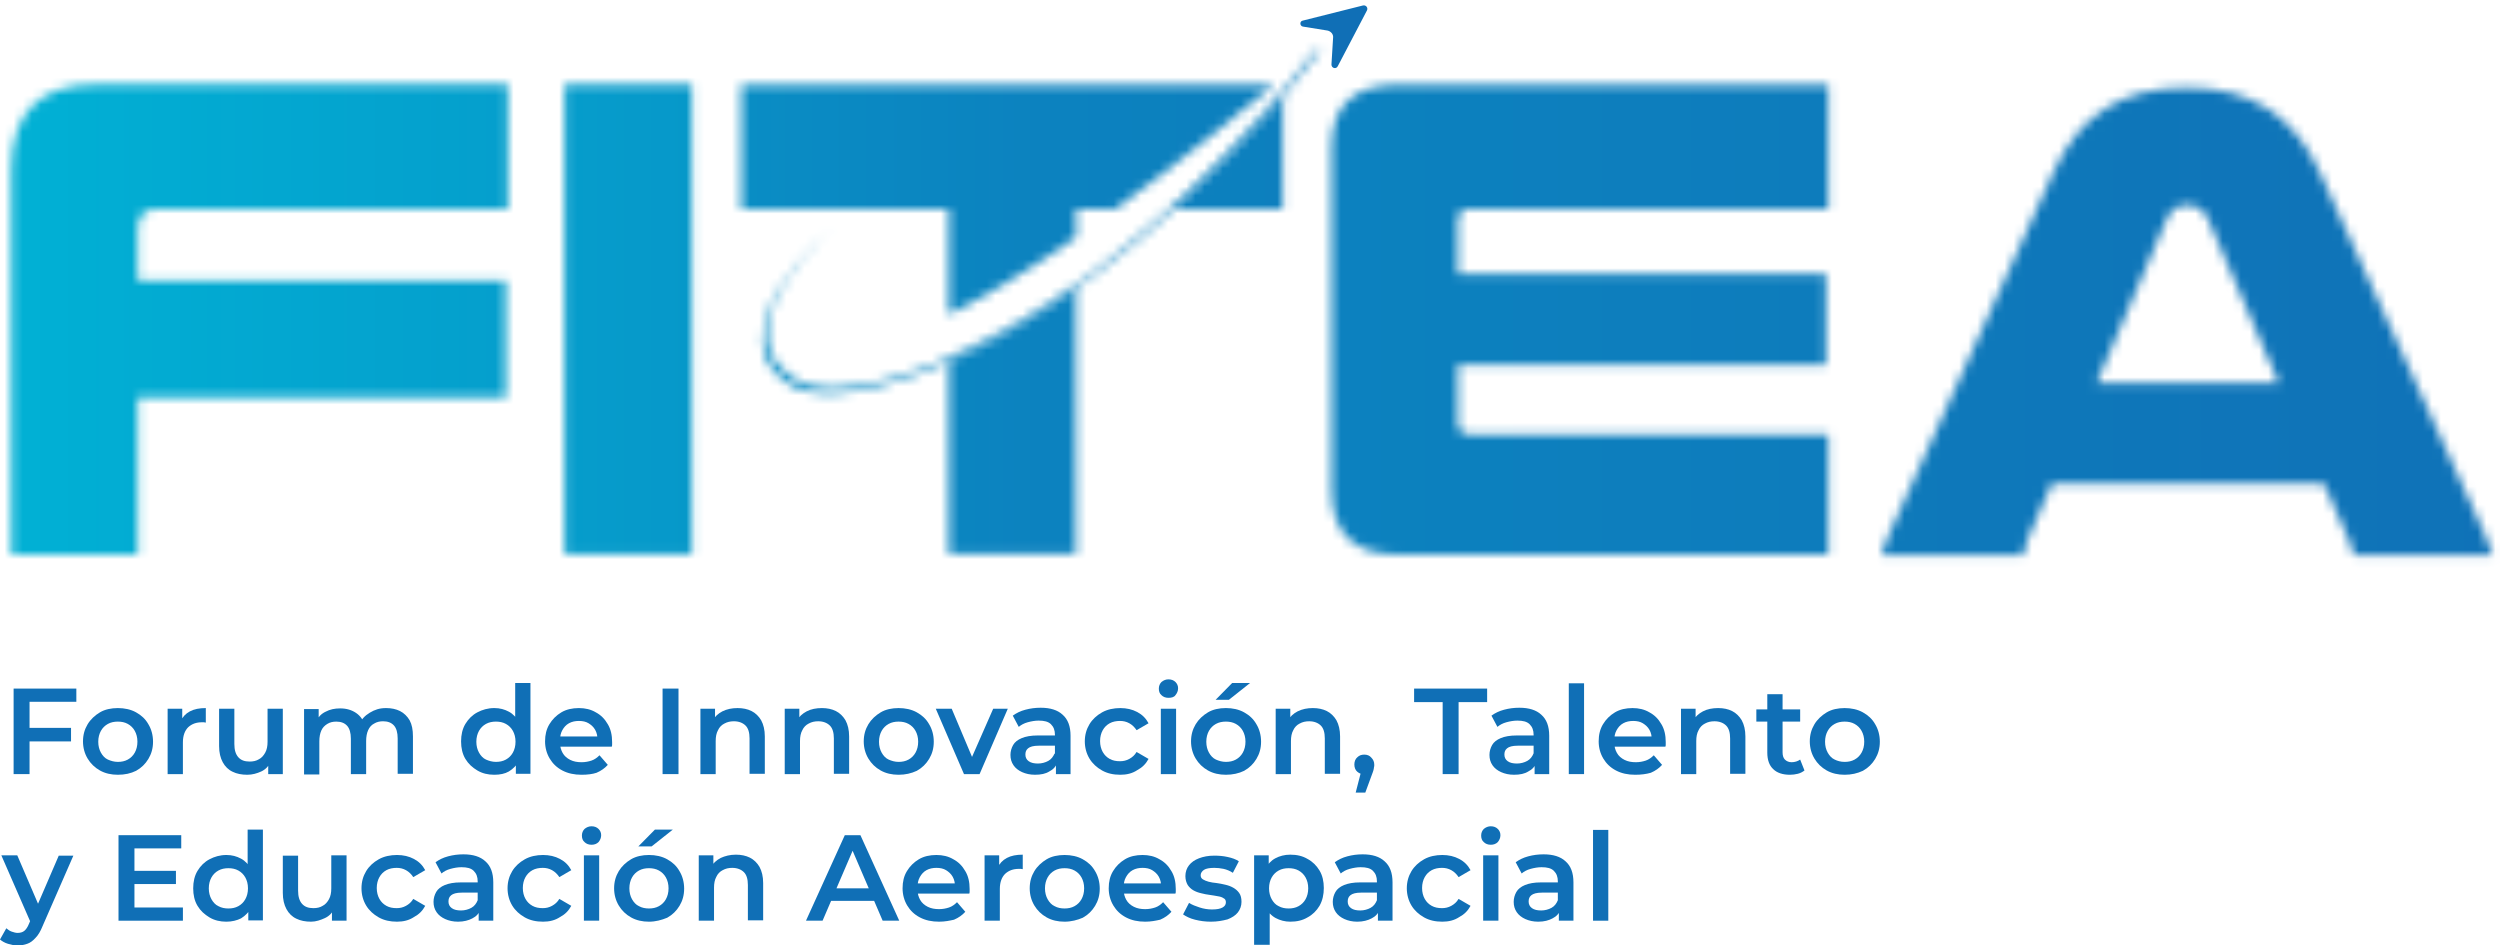<svg xmlns="http://www.w3.org/2000/svg" width="275" height="104" viewBox="0 0 275 104" fill="none"><path d="M3.25 85.151H1.497V75.744H8.398V77.197H3.25V85.151ZM3.104 80.066H7.814V81.555H3.104V80.066Z" fill="#106FB6"></path><path d="M12.963 85.224C12.233 85.224 11.575 85.079 10.991 84.752C10.407 84.425 9.969 83.989 9.64 83.444C9.311 82.9 9.129 82.246 9.129 81.556C9.129 80.829 9.311 80.212 9.64 79.667C9.969 79.123 10.443 78.687 10.991 78.36C11.539 78.033 12.233 77.888 12.963 77.888C13.693 77.888 14.387 78.033 14.971 78.36C15.556 78.687 15.994 79.086 16.322 79.667C16.651 80.212 16.834 80.866 16.834 81.592C16.834 82.319 16.651 82.936 16.322 83.481C15.994 84.025 15.556 84.461 14.971 84.788C14.387 85.079 13.73 85.224 12.963 85.224ZM12.963 83.808C13.365 83.808 13.73 83.735 14.058 83.553C14.387 83.372 14.643 83.118 14.825 82.791C15.008 82.464 15.117 82.064 15.117 81.592C15.117 81.12 15.008 80.721 14.825 80.394C14.643 80.067 14.387 79.813 14.058 79.631C13.73 79.449 13.365 79.377 12.963 79.377C12.561 79.377 12.196 79.449 11.867 79.631C11.539 79.813 11.283 80.067 11.101 80.394C10.918 80.721 10.809 81.12 10.809 81.592C10.809 82.064 10.918 82.464 11.101 82.791C11.283 83.118 11.539 83.408 11.867 83.553C12.196 83.699 12.561 83.808 12.963 83.808Z" fill="#106FB6"></path><path d="M18.439 85.151V77.96H20.046V79.921L19.863 79.34C20.083 78.868 20.411 78.505 20.886 78.251C21.361 77.997 21.945 77.888 22.639 77.888V79.486C22.566 79.486 22.493 79.449 22.419 79.449C22.346 79.449 22.31 79.449 22.237 79.449C21.58 79.449 21.105 79.631 20.703 79.994C20.338 80.357 20.119 80.902 20.119 81.665V85.151H18.439Z" fill="#106FB6"></path><path d="M27.203 85.224C26.583 85.224 26.035 85.115 25.597 84.897C25.122 84.679 24.757 84.316 24.501 83.844C24.246 83.371 24.1 82.79 24.1 82.064V77.96H25.779V81.846C25.779 82.5 25.925 82.972 26.217 83.299C26.51 83.626 26.911 83.771 27.459 83.771C27.861 83.771 28.189 83.698 28.481 83.517C28.773 83.371 28.993 83.117 29.175 82.79C29.358 82.463 29.431 82.064 29.431 81.592V77.96H31.11V85.151H29.504V83.226L29.796 83.807C29.54 84.279 29.212 84.643 28.737 84.861C28.262 85.078 27.751 85.224 27.203 85.224Z" fill="#106FB6"></path><path d="M42.466 77.888C43.051 77.888 43.562 77.997 44 78.215C44.438 78.433 44.803 78.796 45.059 79.231C45.315 79.704 45.424 80.285 45.424 81.011V85.115H43.744V81.229C43.744 80.575 43.598 80.103 43.343 79.813C43.051 79.486 42.649 79.34 42.138 79.34C41.773 79.34 41.444 79.413 41.152 79.595C40.86 79.74 40.641 79.994 40.495 80.321C40.349 80.648 40.276 81.047 40.276 81.52V85.151H38.596V81.265C38.596 80.612 38.45 80.139 38.194 79.849C37.902 79.522 37.5 79.377 36.989 79.377C36.624 79.377 36.295 79.449 36.003 79.631C35.711 79.813 35.492 80.031 35.346 80.357C35.2 80.684 35.127 81.084 35.127 81.556V85.188H33.447V77.997H35.054V79.921L34.762 79.34C35.017 78.868 35.346 78.505 35.821 78.287C36.295 78.033 36.807 77.924 37.427 77.924C38.121 77.924 38.705 78.106 39.18 78.433C39.655 78.759 40.02 79.268 40.166 79.921L39.509 79.704C39.728 79.159 40.129 78.723 40.677 78.396C41.225 78.069 41.736 77.888 42.466 77.888Z" fill="#106FB6"></path><path d="M54.37 85.224C53.676 85.224 53.056 85.078 52.508 84.751C51.96 84.424 51.522 84.025 51.193 83.48C50.865 82.935 50.719 82.282 50.719 81.555C50.719 80.829 50.865 80.175 51.193 79.63C51.522 79.086 51.96 78.65 52.508 78.359C53.056 78.069 53.676 77.887 54.37 77.887C54.991 77.887 55.502 78.032 55.977 78.287C56.452 78.541 56.817 78.94 57.109 79.485C57.401 80.03 57.511 80.72 57.511 81.555C57.511 82.391 57.364 83.081 57.109 83.626C56.853 84.17 56.452 84.57 55.977 84.86C55.539 85.115 54.991 85.224 54.37 85.224ZM54.553 83.807C54.954 83.807 55.32 83.734 55.648 83.553C55.977 83.371 56.233 83.117 56.415 82.79C56.598 82.463 56.707 82.064 56.707 81.592C56.707 81.12 56.598 80.72 56.415 80.393C56.233 80.066 55.977 79.812 55.648 79.63C55.32 79.449 54.954 79.376 54.553 79.376C54.151 79.376 53.786 79.449 53.457 79.63C53.129 79.812 52.873 80.066 52.691 80.393C52.508 80.72 52.398 81.12 52.398 81.592C52.398 82.064 52.508 82.463 52.691 82.79C52.873 83.117 53.129 83.408 53.457 83.553C53.786 83.698 54.151 83.807 54.553 83.807ZM56.744 85.151V83.444L56.817 81.519L56.671 79.594V75.127H58.35V85.115H56.744V85.151Z" fill="#106FB6"></path><path d="M63.974 85.224C63.17 85.224 62.477 85.079 61.856 84.752C61.235 84.425 60.797 83.989 60.468 83.444C60.14 82.9 59.957 82.246 59.957 81.556C59.957 80.829 60.103 80.212 60.432 79.667C60.76 79.123 61.199 78.687 61.746 78.36C62.294 78.033 62.951 77.888 63.681 77.888C64.375 77.888 64.996 78.033 65.544 78.36C66.091 78.65 66.53 79.086 66.858 79.667C67.187 80.212 67.333 80.866 67.333 81.629C67.333 81.701 67.333 81.774 67.333 81.883C67.333 81.955 67.333 82.064 67.296 82.137H61.272V81.011H66.384L65.726 81.374C65.726 80.975 65.653 80.612 65.471 80.285C65.288 79.958 65.033 79.74 64.74 79.558C64.448 79.377 64.083 79.304 63.681 79.304C63.28 79.304 62.915 79.377 62.586 79.558C62.258 79.74 62.038 79.994 61.856 80.321C61.673 80.648 61.6 81.011 61.6 81.447V81.701C61.6 82.137 61.71 82.5 61.892 82.827C62.075 83.154 62.367 83.408 62.732 83.59C63.097 83.771 63.499 83.844 63.974 83.844C64.375 83.844 64.74 83.771 65.069 83.662C65.398 83.553 65.69 83.335 65.945 83.081L66.858 84.135C66.53 84.498 66.128 84.788 65.617 85.006C65.179 85.151 64.631 85.224 63.974 85.224Z" fill="#106FB6"></path><path d="M72.883 85.151V75.744H74.635V85.151H72.883Z" fill="#106FB6"></path><path d="M81.135 77.888C81.72 77.888 82.231 77.997 82.669 78.215C83.107 78.433 83.472 78.796 83.728 79.231C83.984 79.704 84.13 80.285 84.13 81.011V85.115H82.45V81.229C82.45 80.575 82.304 80.103 82.012 79.813C81.72 79.522 81.282 79.34 80.734 79.34C80.332 79.34 80.004 79.413 79.675 79.595C79.383 79.74 79.127 79.994 78.981 80.321C78.799 80.648 78.726 81.047 78.726 81.52V85.151H77.046V77.96H78.653V79.885L78.36 79.304C78.616 78.832 78.981 78.505 79.456 78.251C79.967 77.997 80.515 77.888 81.135 77.888Z" fill="#106FB6"></path><path d="M90.41 77.888C90.994 77.888 91.505 77.997 91.944 78.215C92.382 78.433 92.747 78.796 93.002 79.231C93.258 79.704 93.404 80.285 93.404 81.011V85.115H91.725V81.229C91.725 80.575 91.578 80.103 91.286 79.813C90.994 79.522 90.556 79.34 90.008 79.34C89.607 79.34 89.278 79.413 88.949 79.595C88.657 79.74 88.402 79.994 88.256 80.321C88.073 80.648 88 81.047 88 81.52V85.151H86.32V77.96H87.927V79.885L87.635 79.304C87.89 78.832 88.256 78.505 88.73 78.251C89.205 77.997 89.789 77.888 90.41 77.888Z" fill="#106FB6"></path><path d="M98.845 85.224C98.115 85.224 97.457 85.079 96.873 84.752C96.289 84.425 95.851 83.989 95.522 83.444C95.193 82.9 95.011 82.246 95.011 81.556C95.011 80.829 95.193 80.212 95.522 79.667C95.851 79.123 96.325 78.687 96.873 78.36C97.421 78.033 98.115 77.888 98.845 77.888C99.575 77.888 100.269 78.033 100.853 78.36C101.437 78.687 101.875 79.086 102.204 79.667C102.533 80.212 102.715 80.866 102.715 81.592C102.715 82.319 102.533 82.936 102.204 83.481C101.875 84.025 101.437 84.461 100.853 84.788C100.232 85.079 99.575 85.224 98.845 85.224ZM98.845 83.808C99.246 83.808 99.612 83.735 99.94 83.553C100.269 83.372 100.524 83.118 100.707 82.791C100.89 82.464 100.999 82.064 100.999 81.592C100.999 81.12 100.89 80.721 100.707 80.394C100.524 80.067 100.269 79.813 99.94 79.631C99.612 79.449 99.246 79.377 98.845 79.377C98.443 79.377 98.078 79.449 97.749 79.631C97.421 79.813 97.165 80.067 96.983 80.394C96.8 80.721 96.69 81.12 96.69 81.592C96.69 82.064 96.8 82.464 96.983 82.791C97.165 83.118 97.421 83.408 97.749 83.553C98.078 83.699 98.443 83.808 98.845 83.808Z" fill="#106FB6"></path><path d="M106.038 85.151L102.935 77.96H104.687L107.353 84.279H106.476L109.252 77.96H110.858L107.754 85.151H106.038Z" fill="#106FB6"></path><path d="M113.852 85.223C113.305 85.223 112.83 85.114 112.428 84.933C112.027 84.751 111.698 84.497 111.479 84.17C111.26 83.843 111.15 83.48 111.15 83.044C111.15 82.645 111.26 82.281 111.443 81.955C111.625 81.628 111.954 81.374 112.392 81.192C112.83 81.01 113.414 80.901 114.145 80.901H116.226V82.027H114.254C113.67 82.027 113.305 82.136 113.086 82.318C112.867 82.499 112.794 82.717 112.794 83.008C112.794 83.298 112.903 83.553 113.159 83.734C113.414 83.916 113.743 83.988 114.181 83.988C114.583 83.988 114.984 83.879 115.313 83.698C115.642 83.516 115.861 83.226 116.007 82.862L116.299 83.879C116.153 84.315 115.861 84.642 115.423 84.86C115.021 85.114 114.51 85.223 113.852 85.223ZM116.153 85.151V83.698L116.043 83.371V80.829C116.043 80.32 115.897 79.957 115.605 79.666C115.313 79.376 114.875 79.267 114.254 79.267C113.852 79.267 113.451 79.34 113.049 79.449C112.647 79.558 112.319 79.739 112.063 79.957L111.406 78.722C111.808 78.432 112.246 78.214 112.794 78.069C113.341 77.923 113.889 77.851 114.473 77.851C115.532 77.851 116.335 78.105 116.883 78.613C117.467 79.122 117.76 79.884 117.76 80.938V85.151H116.153Z" fill="#106FB6"></path><path d="M123.236 85.224C122.469 85.224 121.812 85.079 121.228 84.752C120.644 84.425 120.169 83.989 119.84 83.444C119.512 82.9 119.329 82.246 119.329 81.556C119.329 80.829 119.512 80.212 119.84 79.667C120.169 79.123 120.644 78.687 121.228 78.36C121.812 78.033 122.506 77.888 123.236 77.888C123.93 77.888 124.551 78.033 125.098 78.323C125.646 78.614 126.048 79.014 126.34 79.558L125.025 80.321C124.806 79.994 124.551 79.74 124.222 79.558C123.893 79.377 123.565 79.304 123.2 79.304C122.798 79.304 122.396 79.377 122.068 79.558C121.739 79.74 121.483 79.994 121.301 80.321C121.118 80.648 121.009 81.047 121.009 81.52C121.009 81.992 121.118 82.391 121.301 82.718C121.483 83.045 121.739 83.299 122.068 83.481C122.396 83.662 122.761 83.735 123.2 83.735C123.565 83.735 123.893 83.662 124.222 83.481C124.551 83.299 124.806 83.081 125.025 82.718L126.34 83.481C126.048 84.025 125.646 84.425 125.098 84.716C124.551 85.079 123.93 85.224 123.236 85.224Z" fill="#106FB6"></path><path d="M128.531 76.761C128.202 76.761 127.946 76.652 127.764 76.471C127.545 76.289 127.472 76.035 127.472 75.745C127.472 75.454 127.581 75.2 127.764 75.018C127.983 74.837 128.238 74.728 128.531 74.728C128.859 74.728 129.115 74.837 129.297 75.018C129.48 75.2 129.59 75.418 129.59 75.708C129.59 75.999 129.48 76.253 129.297 76.471C129.151 76.689 128.859 76.761 128.531 76.761ZM127.691 85.151V77.96H129.37V85.151H127.691Z" fill="#106FB6"></path><path d="M134.848 85.224C134.117 85.224 133.46 85.078 132.876 84.751C132.292 84.424 131.854 83.989 131.525 83.444C131.196 82.899 131.014 82.245 131.014 81.555C131.014 80.829 131.196 80.212 131.525 79.667C131.854 79.122 132.328 78.686 132.876 78.359C133.424 78.032 134.117 77.887 134.848 77.887C135.578 77.887 136.272 78.032 136.856 78.359C137.44 78.686 137.878 79.086 138.207 79.667C138.536 80.212 138.718 80.865 138.718 81.592C138.718 82.318 138.536 82.935 138.207 83.48C137.878 84.025 137.44 84.461 136.856 84.788C136.272 85.078 135.578 85.224 134.848 85.224ZM134.848 83.807C135.249 83.807 135.615 83.734 135.943 83.553C136.272 83.371 136.527 83.117 136.71 82.79C136.893 82.463 137.002 82.064 137.002 81.592C137.002 81.12 136.893 80.72 136.71 80.393C136.527 80.066 136.272 79.812 135.943 79.63C135.615 79.449 135.249 79.376 134.848 79.376C134.446 79.376 134.081 79.449 133.752 79.63C133.424 79.812 133.168 80.066 132.985 80.393C132.803 80.72 132.693 81.12 132.693 81.592C132.693 82.064 132.803 82.463 132.985 82.79C133.168 83.117 133.424 83.408 133.752 83.553C134.081 83.698 134.446 83.807 134.848 83.807ZM133.716 76.979L135.541 75.127H137.513L135.176 76.979H133.716Z" fill="#106FB6"></path><path d="M144.415 77.888C144.999 77.888 145.51 77.997 145.948 78.215C146.387 78.433 146.752 78.796 147.007 79.231C147.263 79.704 147.409 80.285 147.409 81.011V85.115H145.729V81.229C145.729 80.575 145.583 80.103 145.291 79.813C144.999 79.522 144.561 79.34 144.013 79.34C143.612 79.34 143.283 79.413 142.954 79.595C142.662 79.74 142.407 79.994 142.26 80.321C142.078 80.648 142.005 81.047 142.005 81.52V85.151H140.325V77.96H141.932V79.885L141.64 79.304C141.895 78.832 142.26 78.505 142.735 78.251C143.246 77.997 143.794 77.888 144.415 77.888Z" fill="#106FB6"></path><path d="M149.126 87.184L149.892 84.206L150.111 85.187C149.783 85.187 149.527 85.078 149.308 84.896C149.089 84.715 148.979 84.424 148.979 84.097C148.979 83.77 149.089 83.48 149.308 83.298C149.527 83.081 149.783 83.008 150.075 83.008C150.404 83.008 150.659 83.117 150.842 83.335C151.061 83.553 151.17 83.807 151.17 84.134C151.17 84.206 151.17 84.315 151.134 84.424C151.134 84.533 151.097 84.642 151.061 84.787C151.024 84.933 150.951 85.078 150.878 85.296L150.184 87.184H149.126Z" fill="#106FB6"></path><path d="M158.692 85.151V77.233H155.552V75.744H163.585V77.233H160.445V85.151H158.692Z" fill="#106FB6"></path><path d="M166.543 85.223C165.995 85.223 165.52 85.114 165.119 84.933C164.717 84.751 164.389 84.497 164.169 84.17C163.95 83.843 163.841 83.48 163.841 83.044C163.841 82.645 163.95 82.281 164.133 81.955C164.316 81.628 164.644 81.374 165.082 81.192C165.52 81.01 166.105 80.901 166.835 80.901H168.916V82.027H166.945C166.36 82.027 165.995 82.136 165.776 82.318C165.557 82.499 165.484 82.717 165.484 83.008C165.484 83.298 165.594 83.553 165.849 83.734C166.105 83.916 166.433 83.988 166.872 83.988C167.273 83.988 167.675 83.879 168.003 83.698C168.332 83.516 168.551 83.226 168.697 82.862L168.989 83.879C168.843 84.315 168.551 84.642 168.113 84.86C167.711 85.114 167.2 85.223 166.543 85.223ZM168.807 85.151V83.698L168.697 83.371V80.829C168.697 80.32 168.551 79.957 168.259 79.666C167.967 79.376 167.529 79.267 166.908 79.267C166.506 79.267 166.105 79.34 165.703 79.449C165.301 79.558 164.973 79.739 164.717 79.957L164.06 78.722C164.462 78.432 164.9 78.214 165.447 78.069C165.995 77.923 166.543 77.851 167.127 77.851C168.186 77.851 168.989 78.105 169.537 78.613C170.121 79.122 170.413 79.884 170.413 80.938V85.151H168.807Z" fill="#106FB6"></path><path d="M172.567 85.151V75.163H174.247V85.151H172.567Z" fill="#106FB6"></path><path d="M179.871 85.224C179.068 85.224 178.374 85.079 177.753 84.752C177.133 84.425 176.694 83.989 176.366 83.444C176.037 82.9 175.854 82.246 175.854 81.556C175.854 80.829 176.001 80.212 176.329 79.667C176.658 79.123 177.096 78.687 177.644 78.36C178.191 78.033 178.849 77.888 179.579 77.888C180.273 77.888 180.893 78.033 181.441 78.36C181.989 78.65 182.427 79.086 182.756 79.667C183.084 80.212 183.23 80.866 183.23 81.629C183.23 81.701 183.23 81.774 183.23 81.883C183.23 81.955 183.23 82.064 183.194 82.137H177.242V81.011H182.354L181.697 81.374C181.697 80.975 181.624 80.612 181.441 80.285C181.259 79.958 181.003 79.74 180.711 79.558C180.419 79.377 180.054 79.304 179.652 79.304C179.25 79.304 178.885 79.377 178.557 79.558C178.228 79.74 178.009 79.994 177.826 80.321C177.644 80.648 177.571 81.011 177.571 81.447V81.701C177.571 82.137 177.68 82.5 177.863 82.827C178.045 83.154 178.337 83.408 178.703 83.59C179.068 83.771 179.469 83.844 179.944 83.844C180.346 83.844 180.711 83.771 181.04 83.662C181.368 83.553 181.66 83.335 181.916 83.081L182.829 84.135C182.5 84.498 182.098 84.788 181.587 85.006C181.076 85.151 180.528 85.224 179.871 85.224Z" fill="#106FB6"></path><path d="M188.999 77.888C189.583 77.888 190.094 77.997 190.532 78.215C190.971 78.433 191.336 78.796 191.591 79.231C191.847 79.704 191.993 80.285 191.993 81.011V85.115H190.313V81.229C190.313 80.575 190.167 80.103 189.875 79.813C189.583 79.522 189.145 79.34 188.597 79.34C188.195 79.34 187.867 79.413 187.538 79.595C187.246 79.74 186.991 79.994 186.844 80.321C186.662 80.648 186.589 81.047 186.589 81.52V85.151H184.909V77.96H186.516V79.885L186.224 79.304C186.479 78.832 186.844 78.505 187.319 78.251C187.794 77.997 188.378 77.888 188.999 77.888Z" fill="#106FB6"></path><path d="M193.198 79.377V78.033H198.018V79.377H193.198ZM196.886 85.224C196.083 85.224 195.462 85.006 195.06 84.607C194.622 84.207 194.403 83.59 194.403 82.791V76.362H196.083V82.754C196.083 83.081 196.156 83.372 196.338 83.553C196.521 83.735 196.777 83.844 197.069 83.844C197.434 83.844 197.763 83.735 198.018 83.553L198.493 84.752C198.31 84.897 198.055 85.042 197.763 85.115C197.47 85.188 197.178 85.224 196.886 85.224Z" fill="#106FB6"></path><path d="M202.911 85.224C202.181 85.224 201.524 85.079 200.939 84.752C200.355 84.425 199.917 83.989 199.588 83.444C199.26 82.9 199.077 82.246 199.077 81.556C199.077 80.829 199.26 80.212 199.588 79.667C199.917 79.123 200.392 78.687 200.939 78.36C201.487 78.033 202.181 77.888 202.911 77.888C203.641 77.888 204.335 78.033 204.919 78.36C205.504 78.687 205.942 79.086 206.271 79.667C206.599 80.212 206.782 80.866 206.782 81.592C206.782 82.319 206.599 82.936 206.271 83.481C205.942 84.025 205.504 84.461 204.919 84.788C204.299 85.079 203.641 85.224 202.911 85.224ZM202.911 83.808C203.313 83.808 203.678 83.735 204.007 83.553C204.335 83.372 204.591 83.118 204.773 82.791C204.956 82.464 205.066 82.064 205.066 81.592C205.066 81.12 204.956 80.721 204.773 80.394C204.591 80.067 204.335 79.813 204.007 79.631C203.678 79.449 203.313 79.377 202.911 79.377C202.51 79.377 202.144 79.449 201.816 79.631C201.487 79.813 201.232 80.067 201.049 80.394C200.866 80.721 200.757 81.12 200.757 81.592C200.757 82.064 200.866 82.464 201.049 82.791C201.232 83.118 201.487 83.408 201.816 83.553C202.108 83.699 202.473 83.808 202.911 83.808Z" fill="#106FB6"></path><path d="M1.935 104C1.57 104 1.242 103.927 0.876 103.818C0.511 103.709 0.219 103.528 0 103.346L0.694 102.111C0.876 102.257 1.059 102.402 1.278 102.475C1.497 102.547 1.716 102.62 1.935 102.62C2.227 102.62 2.483 102.547 2.666 102.402C2.848 102.257 3.031 102.002 3.177 101.639L3.578 100.695L3.724 100.477L6.463 94.121H8.07L4.674 101.893C4.455 102.438 4.199 102.874 3.907 103.165C3.615 103.491 3.323 103.709 2.994 103.818C2.702 103.927 2.337 104 1.935 104ZM3.396 101.53L0.146 94.085H1.899L4.564 100.295L3.396 101.53Z" fill="#106FB6"></path><path d="M14.789 99.824H20.12V101.277H13.036V91.87H19.937V93.323H14.789V99.824ZM14.643 95.793H19.353V97.245H14.643V95.793Z" fill="#106FB6"></path><path d="M24.903 101.386C24.21 101.386 23.589 101.241 23.041 100.914C22.493 100.587 22.055 100.187 21.727 99.642C21.398 99.098 21.252 98.444 21.252 97.718C21.252 96.991 21.398 96.338 21.727 95.793C22.055 95.248 22.493 94.812 23.041 94.522C23.589 94.231 24.21 94.049 24.903 94.049C25.524 94.049 26.035 94.195 26.51 94.449C26.985 94.703 27.35 95.103 27.642 95.647C27.934 96.192 28.044 96.882 28.044 97.718C28.044 98.553 27.898 99.243 27.642 99.788C27.386 100.333 26.985 100.732 26.51 101.023C26.072 101.241 25.524 101.386 24.903 101.386ZM25.122 99.933C25.524 99.933 25.889 99.86 26.218 99.679C26.547 99.497 26.802 99.243 26.985 98.916C27.167 98.589 27.277 98.19 27.277 97.718C27.277 97.246 27.167 96.846 26.985 96.519C26.802 96.192 26.547 95.938 26.218 95.756C25.889 95.575 25.524 95.502 25.122 95.502C24.721 95.502 24.356 95.575 24.027 95.756C23.698 95.938 23.443 96.192 23.26 96.519C23.078 96.846 22.968 97.246 22.968 97.718C22.968 98.19 23.078 98.589 23.26 98.916C23.443 99.243 23.698 99.534 24.027 99.679C24.356 99.86 24.721 99.933 25.122 99.933ZM27.313 101.277V99.57L27.386 97.645L27.24 95.72V91.253H28.92V101.241H27.313V101.277Z" fill="#106FB6"></path><path d="M34.214 101.385C33.593 101.385 33.046 101.276 32.607 101.058C32.133 100.84 31.768 100.477 31.512 100.005C31.256 99.533 31.11 98.952 31.11 98.225V94.121H32.79V97.971C32.79 98.625 32.936 99.097 33.228 99.424C33.52 99.751 33.922 99.896 34.47 99.896C34.871 99.896 35.2 99.823 35.492 99.642C35.784 99.496 36.003 99.242 36.186 98.915C36.368 98.588 36.441 98.189 36.441 97.717V94.085H38.121V101.276H36.514V99.351L36.807 99.932C36.551 100.404 36.222 100.768 35.748 100.985C35.273 101.203 34.762 101.385 34.214 101.385Z" fill="#106FB6"></path><path d="M43.671 101.385C42.904 101.385 42.247 101.24 41.662 100.913C41.078 100.586 40.603 100.15 40.275 99.606C39.946 99.061 39.764 98.407 39.764 97.717C39.764 96.991 39.946 96.373 40.275 95.828C40.603 95.284 41.078 94.848 41.662 94.521C42.247 94.194 42.94 94.049 43.671 94.049C44.364 94.049 44.985 94.194 45.533 94.485C46.081 94.775 46.482 95.175 46.775 95.719L45.46 96.482C45.241 96.155 44.985 95.901 44.657 95.719C44.328 95.538 43.999 95.465 43.634 95.465C43.233 95.465 42.831 95.538 42.502 95.719C42.174 95.901 41.918 96.155 41.736 96.482C41.553 96.809 41.443 97.209 41.443 97.681C41.443 98.153 41.553 98.552 41.736 98.879C41.918 99.206 42.174 99.46 42.502 99.642C42.831 99.823 43.196 99.896 43.634 99.896C43.999 99.896 44.328 99.823 44.657 99.642C44.985 99.46 45.241 99.242 45.46 98.879L46.775 99.642C46.482 100.187 46.081 100.586 45.533 100.877C44.985 101.24 44.364 101.385 43.671 101.385Z" fill="#106FB6"></path><path d="M50.391 101.386C49.843 101.386 49.368 101.277 48.967 101.095C48.565 100.913 48.236 100.659 48.017 100.332C47.798 100.005 47.688 99.642 47.688 99.206C47.688 98.807 47.798 98.444 47.981 98.117C48.163 97.79 48.492 97.536 48.93 97.354C49.368 97.173 49.952 97.064 50.683 97.064H52.764V98.189H50.792C50.208 98.189 49.843 98.299 49.624 98.48C49.405 98.662 49.332 98.88 49.332 99.17C49.332 99.461 49.441 99.715 49.697 99.897C49.952 100.078 50.281 100.151 50.719 100.151C51.121 100.151 51.523 100.042 51.851 99.86C52.18 99.679 52.399 99.388 52.545 99.025L52.837 100.042C52.691 100.478 52.399 100.804 51.961 101.022C51.559 101.24 51.011 101.386 50.391 101.386ZM52.654 101.277V99.824L52.545 99.497V96.955C52.545 96.446 52.399 96.083 52.107 95.793C51.815 95.502 51.377 95.393 50.756 95.393C50.354 95.393 49.952 95.466 49.551 95.575C49.149 95.683 48.82 95.865 48.565 96.083L47.908 94.848C48.309 94.558 48.747 94.34 49.295 94.195C49.843 94.049 50.391 93.977 50.975 93.977C52.034 93.977 52.837 94.231 53.385 94.739C53.969 95.248 54.261 96.01 54.261 97.064V101.277H52.654Z" fill="#106FB6"></path><path d="M59.738 101.385C58.971 101.385 58.314 101.24 57.73 100.913C57.146 100.586 56.671 100.15 56.342 99.606C56.014 99.061 55.831 98.407 55.831 97.717C55.831 96.991 56.014 96.373 56.342 95.828C56.671 95.284 57.146 94.848 57.73 94.521C58.314 94.194 59.008 94.049 59.738 94.049C60.432 94.049 61.053 94.194 61.6 94.485C62.148 94.775 62.55 95.175 62.842 95.719L61.527 96.482C61.308 96.155 61.053 95.901 60.724 95.719C60.395 95.538 60.067 95.465 59.702 95.465C59.3 95.465 58.898 95.538 58.57 95.719C58.241 95.901 57.985 96.155 57.803 96.482C57.62 96.809 57.511 97.209 57.511 97.681C57.511 98.153 57.62 98.552 57.803 98.879C57.985 99.206 58.241 99.46 58.57 99.642C58.898 99.823 59.263 99.896 59.702 99.896C60.067 99.896 60.395 99.823 60.724 99.642C61.053 99.46 61.308 99.242 61.527 98.879L62.842 99.642C62.55 100.187 62.148 100.586 61.6 100.877C61.053 101.24 60.432 101.385 59.738 101.385Z" fill="#106FB6"></path><path d="M65.069 92.924C64.74 92.924 64.484 92.814 64.302 92.633C64.083 92.451 64.01 92.197 64.01 91.907C64.01 91.616 64.119 91.362 64.302 91.18C64.521 90.999 64.777 90.89 65.069 90.89C65.397 90.89 65.653 90.999 65.835 91.18C66.018 91.362 66.128 91.58 66.128 91.87C66.128 92.161 66.018 92.415 65.835 92.633C65.653 92.814 65.397 92.924 65.069 92.924ZM64.229 101.277V94.086H65.909V101.277H64.229Z" fill="#106FB6"></path><path d="M71.386 101.386C70.656 101.386 69.998 101.241 69.414 100.914C68.83 100.587 68.392 100.151 68.063 99.606C67.734 99.061 67.552 98.408 67.552 97.718C67.552 96.991 67.734 96.374 68.063 95.829C68.392 95.284 68.866 94.849 69.414 94.522C69.962 94.195 70.656 94.049 71.386 94.049C72.116 94.049 72.81 94.195 73.394 94.522C73.978 94.849 74.416 95.248 74.745 95.829C75.074 96.374 75.256 97.028 75.256 97.754C75.256 98.48 75.074 99.098 74.745 99.642C74.416 100.187 73.978 100.623 73.394 100.95C72.773 101.204 72.116 101.386 71.386 101.386ZM71.386 99.933C71.787 99.933 72.153 99.86 72.481 99.679C72.81 99.497 73.066 99.243 73.248 98.916C73.431 98.589 73.54 98.19 73.54 97.718C73.54 97.246 73.431 96.846 73.248 96.519C73.066 96.192 72.81 95.938 72.481 95.756C72.153 95.575 71.787 95.502 71.386 95.502C70.984 95.502 70.619 95.575 70.29 95.756C69.962 95.938 69.706 96.192 69.523 96.519C69.341 96.846 69.231 97.246 69.231 97.718C69.231 98.19 69.341 98.589 69.523 98.916C69.706 99.243 69.962 99.534 70.29 99.679C70.619 99.86 70.984 99.933 71.386 99.933ZM70.217 93.105L72.043 91.253H74.015L71.678 93.105H70.217Z" fill="#106FB6"></path><path d="M80.953 94.013C81.537 94.013 82.048 94.122 82.487 94.34C82.925 94.558 83.29 94.921 83.545 95.356C83.801 95.829 83.947 96.41 83.947 97.136V101.24H82.267V97.354C82.267 96.7 82.121 96.228 81.829 95.938C81.537 95.647 81.099 95.465 80.551 95.465C80.15 95.465 79.821 95.538 79.492 95.72C79.2 95.865 78.945 96.119 78.799 96.446C78.616 96.773 78.543 97.172 78.543 97.645V101.276H76.863V94.085H78.47V96.01L78.178 95.429C78.433 94.957 78.799 94.63 79.273 94.376C79.748 94.158 80.296 94.013 80.953 94.013Z" fill="#106FB6"></path><path d="M88.657 101.277L92.929 91.87H94.646L98.918 101.277H97.092L93.441 92.778H94.134L90.483 101.277H88.657ZM90.629 99.097L91.104 97.717H96.216L96.69 99.097H90.629Z" fill="#106FB6"></path><path d="M103.3 101.385C102.496 101.385 101.803 101.24 101.182 100.913C100.561 100.586 100.123 100.15 99.794 99.606C99.466 99.061 99.283 98.407 99.283 97.717C99.283 96.991 99.429 96.373 99.758 95.828C100.087 95.284 100.525 94.848 101.072 94.521C101.62 94.194 102.277 94.049 103.008 94.049C103.701 94.049 104.322 94.194 104.87 94.521C105.418 94.811 105.856 95.247 106.184 95.828C106.513 96.373 106.659 97.027 106.659 97.79C106.659 97.862 106.659 97.935 106.659 98.044C106.659 98.117 106.659 98.225 106.623 98.298H100.598V97.172H105.71L105.052 97.535C105.052 97.136 104.979 96.773 104.797 96.446C104.614 96.119 104.359 95.901 104.067 95.719C103.774 95.538 103.409 95.465 103.008 95.465C102.606 95.465 102.241 95.538 101.912 95.719C101.584 95.901 101.365 96.155 101.182 96.482C100.999 96.809 100.926 97.172 100.926 97.608V97.862C100.926 98.298 101.036 98.661 101.218 98.988C101.401 99.315 101.693 99.569 102.058 99.751C102.423 99.932 102.825 100.005 103.3 100.005C103.701 100.005 104.067 99.932 104.395 99.823C104.724 99.715 105.016 99.497 105.272 99.242L106.184 100.296C105.856 100.659 105.454 100.949 104.943 101.167C104.468 101.276 103.921 101.385 103.3 101.385Z" fill="#106FB6"></path><path d="M108.303 101.276V94.085H109.909V96.046L109.727 95.465C109.946 94.993 110.275 94.63 110.749 94.376C111.224 94.122 111.808 94.013 112.502 94.013V95.611C112.429 95.611 112.356 95.574 112.283 95.574C112.21 95.574 112.173 95.574 112.1 95.574C111.443 95.574 110.968 95.756 110.567 96.119C110.201 96.482 109.982 97.027 109.982 97.79V101.276H108.303Z" fill="#106FB6"></path><path d="M117.102 101.385C116.371 101.385 115.714 101.24 115.13 100.913C114.546 100.586 114.107 100.15 113.779 99.606C113.45 99.061 113.268 98.407 113.268 97.717C113.268 96.991 113.45 96.373 113.779 95.828C114.107 95.284 114.582 94.848 115.13 94.521C115.678 94.194 116.371 94.049 117.102 94.049C117.832 94.049 118.526 94.194 119.11 94.521C119.694 94.848 120.132 95.247 120.461 95.828C120.79 96.373 120.972 97.027 120.972 97.753C120.972 98.48 120.79 99.097 120.461 99.642C120.132 100.187 119.694 100.622 119.11 100.949C118.526 101.204 117.832 101.385 117.102 101.385ZM117.102 99.932C117.503 99.932 117.868 99.86 118.197 99.678C118.526 99.497 118.781 99.242 118.964 98.915C119.146 98.589 119.256 98.189 119.256 97.717C119.256 97.245 119.146 96.845 118.964 96.519C118.781 96.192 118.526 95.937 118.197 95.756C117.868 95.574 117.503 95.502 117.102 95.502C116.7 95.502 116.335 95.574 116.006 95.756C115.678 95.937 115.422 96.192 115.239 96.519C115.057 96.845 114.947 97.245 114.947 97.717C114.947 98.189 115.057 98.589 115.239 98.915C115.422 99.242 115.678 99.533 116.006 99.678C116.335 99.86 116.7 99.932 117.102 99.932Z" fill="#106FB6"></path><path d="M125.975 101.385C125.171 101.385 124.478 101.24 123.857 100.913C123.236 100.586 122.798 100.15 122.469 99.606C122.141 99.061 121.958 98.407 121.958 97.717C121.958 96.991 122.104 96.373 122.433 95.828C122.761 95.284 123.2 94.848 123.747 94.521C124.295 94.194 124.952 94.049 125.682 94.049C126.376 94.049 126.997 94.194 127.545 94.521C128.092 94.811 128.531 95.247 128.859 95.828C129.188 96.373 129.334 97.027 129.334 97.79C129.334 97.862 129.334 97.935 129.334 98.044C129.334 98.117 129.334 98.225 129.297 98.298H123.273V97.172H128.385L127.727 97.535C127.727 97.136 127.654 96.773 127.472 96.446C127.289 96.119 127.034 95.901 126.741 95.719C126.449 95.538 126.084 95.465 125.682 95.465C125.281 95.465 124.916 95.538 124.587 95.719C124.258 95.901 124.039 96.155 123.857 96.482C123.674 96.809 123.601 97.172 123.601 97.608V97.862C123.601 98.298 123.711 98.661 123.893 98.988C124.076 99.315 124.368 99.569 124.733 99.751C125.098 99.932 125.5 100.005 125.975 100.005C126.376 100.005 126.741 99.932 127.07 99.823C127.399 99.715 127.691 99.497 127.946 99.242L128.859 100.296C128.531 100.659 128.129 100.949 127.618 101.167C127.143 101.276 126.595 101.385 125.975 101.385Z" fill="#106FB6"></path><path d="M133.205 101.385C132.584 101.385 132.036 101.312 131.452 101.167C130.868 101.022 130.466 100.804 130.138 100.586L130.795 99.315C131.124 99.533 131.525 99.678 131.963 99.823C132.402 99.968 132.876 100.041 133.314 100.041C133.862 100.041 134.227 99.968 134.483 99.823C134.739 99.678 134.848 99.496 134.848 99.242C134.848 99.06 134.775 98.879 134.592 98.806C134.446 98.697 134.227 98.625 133.972 98.588C133.716 98.552 133.424 98.479 133.095 98.443C132.767 98.407 132.438 98.334 132.146 98.261C131.817 98.189 131.525 98.08 131.27 97.934C131.014 97.789 130.795 97.571 130.649 97.353C130.503 97.099 130.393 96.772 130.393 96.373C130.393 95.901 130.539 95.501 130.795 95.174C131.051 94.847 131.416 94.593 131.89 94.412C132.365 94.23 132.913 94.121 133.57 94.121C134.045 94.121 134.556 94.157 135.031 94.266C135.542 94.375 135.944 94.521 136.272 94.739L135.615 96.01C135.286 95.792 134.921 95.647 134.592 95.574C134.227 95.501 133.899 95.465 133.57 95.465C133.059 95.465 132.657 95.537 132.438 95.683C132.219 95.828 132.073 96.046 132.073 96.264C132.073 96.482 132.146 96.627 132.329 96.736C132.511 96.845 132.694 96.918 132.949 96.99C133.205 97.063 133.497 97.099 133.826 97.135C134.154 97.172 134.446 97.245 134.775 97.317C135.104 97.39 135.396 97.499 135.651 97.644C135.907 97.789 136.126 97.971 136.309 98.225C136.491 98.479 136.564 98.806 136.564 99.206C136.564 99.641 136.418 100.041 136.163 100.368C135.907 100.695 135.505 100.949 135.031 101.131C134.483 101.276 133.899 101.385 133.205 101.385Z" fill="#106FB6"></path><path d="M137.952 103.891V94.085H139.559V95.792L139.522 97.717L139.668 99.642V103.928H137.952V103.891ZM141.932 101.385C141.348 101.385 140.8 101.24 140.326 100.986C139.851 100.732 139.449 100.296 139.194 99.751C138.902 99.206 138.755 98.516 138.755 97.681C138.755 96.846 138.902 96.156 139.157 95.611C139.449 95.066 139.814 94.666 140.289 94.412C140.764 94.158 141.311 94.013 141.932 94.013C142.663 94.013 143.283 94.158 143.831 94.485C144.379 94.775 144.817 95.211 145.146 95.756C145.474 96.301 145.62 96.954 145.62 97.681C145.62 98.407 145.474 99.061 145.146 99.642C144.817 100.187 144.379 100.623 143.831 100.913C143.283 101.24 142.663 101.385 141.932 101.385ZM141.75 99.933C142.151 99.933 142.516 99.86 142.845 99.678C143.174 99.497 143.429 99.243 143.612 98.916C143.794 98.589 143.904 98.189 143.904 97.717C143.904 97.245 143.794 96.846 143.612 96.519C143.429 96.192 143.174 95.938 142.845 95.756C142.516 95.574 142.151 95.502 141.75 95.502C141.348 95.502 140.983 95.574 140.654 95.756C140.326 95.938 140.07 96.192 139.887 96.519C139.705 96.846 139.595 97.245 139.595 97.717C139.595 98.189 139.705 98.589 139.887 98.916C140.07 99.243 140.326 99.533 140.654 99.678C140.983 99.86 141.348 99.933 141.75 99.933Z" fill="#106FB6"></path><path d="M149.308 101.386C148.76 101.386 148.285 101.277 147.883 101.095C147.482 100.913 147.153 100.659 146.934 100.332C146.715 100.005 146.605 99.642 146.605 99.206C146.605 98.807 146.715 98.444 146.898 98.117C147.08 97.79 147.409 97.536 147.847 97.354C148.285 97.173 148.869 97.064 149.6 97.064H151.681V98.189H149.709C149.125 98.189 148.76 98.299 148.541 98.48C148.322 98.662 148.249 98.88 148.249 99.17C148.249 99.461 148.358 99.715 148.614 99.897C148.869 100.078 149.198 100.151 149.636 100.151C150.038 100.151 150.439 100.042 150.768 99.86C151.097 99.679 151.316 99.388 151.462 99.025L151.754 100.042C151.608 100.478 151.316 100.804 150.878 101.022C150.476 101.24 149.928 101.386 149.308 101.386ZM151.571 101.277V99.824L151.462 99.497V96.955C151.462 96.446 151.316 96.083 151.024 95.793C150.732 95.502 150.293 95.393 149.673 95.393C149.271 95.393 148.869 95.466 148.468 95.575C148.066 95.683 147.737 95.865 147.482 96.083L146.825 94.848C147.226 94.558 147.664 94.34 148.212 94.195C148.76 94.049 149.308 93.977 149.892 93.977C150.951 93.977 151.754 94.231 152.302 94.739C152.886 95.248 153.178 96.01 153.178 97.064V101.277H151.571Z" fill="#106FB6"></path><path d="M158.656 101.385C157.889 101.385 157.232 101.24 156.648 100.913C156.064 100.586 155.589 100.15 155.26 99.606C154.932 99.061 154.749 98.407 154.749 97.717C154.749 96.991 154.932 96.373 155.26 95.828C155.589 95.284 156.064 94.848 156.648 94.521C157.232 94.194 157.926 94.049 158.656 94.049C159.35 94.049 159.971 94.194 160.518 94.485C161.066 94.775 161.468 95.175 161.76 95.719L160.445 96.482C160.226 96.155 159.971 95.901 159.642 95.719C159.313 95.538 158.985 95.465 158.62 95.465C158.218 95.465 157.816 95.538 157.488 95.719C157.159 95.901 156.903 96.155 156.721 96.482C156.538 96.809 156.429 97.209 156.429 97.681C156.429 98.153 156.538 98.552 156.721 98.879C156.903 99.206 157.159 99.46 157.488 99.642C157.816 99.823 158.181 99.896 158.62 99.896C158.985 99.896 159.313 99.823 159.642 99.642C159.971 99.46 160.226 99.242 160.445 98.879L161.76 99.642C161.468 100.187 161.066 100.586 160.518 100.877C159.971 101.24 159.35 101.385 158.656 101.385Z" fill="#106FB6"></path><path d="M163.987 92.924C163.658 92.924 163.402 92.814 163.22 92.633C163.001 92.451 162.928 92.197 162.928 91.907C162.928 91.616 163.037 91.362 163.22 91.18C163.439 90.999 163.695 90.89 163.987 90.89C164.315 90.89 164.571 90.999 164.753 91.18C164.936 91.362 165.046 91.58 165.046 91.87C165.046 92.161 164.936 92.415 164.753 92.633C164.571 92.814 164.315 92.924 163.987 92.924ZM163.147 101.277V94.086H164.826V101.277H163.147Z" fill="#106FB6"></path><path d="M169.209 101.386C168.661 101.386 168.187 101.277 167.785 101.095C167.383 100.913 167.055 100.659 166.835 100.332C166.616 100.005 166.507 99.642 166.507 99.206C166.507 98.807 166.616 98.444 166.799 98.117C166.982 97.79 167.31 97.536 167.748 97.354C168.187 97.173 168.771 97.064 169.501 97.064H171.582V98.189H169.611C169.026 98.189 168.661 98.299 168.442 98.48C168.223 98.662 168.15 98.88 168.15 99.17C168.15 99.461 168.26 99.715 168.515 99.897C168.771 100.078 169.099 100.151 169.538 100.151C169.939 100.151 170.341 100.042 170.67 99.86C170.998 99.679 171.217 99.388 171.363 99.025L171.655 100.042C171.509 100.478 171.217 100.804 170.779 101.022C170.377 101.24 169.866 101.386 169.209 101.386ZM171.473 101.277V99.824L171.363 99.497V96.955C171.363 96.446 171.217 96.083 170.925 95.793C170.633 95.502 170.195 95.393 169.574 95.393C169.172 95.393 168.771 95.466 168.369 95.575C167.967 95.683 167.639 95.865 167.383 96.083L166.726 94.848C167.128 94.558 167.566 94.34 168.113 94.195C168.661 94.049 169.209 93.977 169.793 93.977C170.852 93.977 171.655 94.231 172.203 94.739C172.787 95.248 173.079 96.01 173.079 97.064V101.277H171.473Z" fill="#106FB6"></path><path d="M175.233 101.277V91.289H176.913V101.277H175.233Z" fill="#106FB6"></path><mask id="mask0_215_949" style="mask-type:luminance" maskUnits="userSpaceOnUse" x="1" y="9" width="55" height="52"><path d="M55.867 9.281V22.973H17.308C15.847 22.973 15.153 23.736 15.153 25.261V30.855H55.648V43.711H15.153V60.999H1.241V18.76C1.241 12.332 4.381 9.281 10.626 9.281H55.867Z" fill="white"></path></mask><g mask="url(#mask0_215_949)"><path d="M-9.421 -13.999H326.586V84.424H-9.421V-13.999Z" fill="url(#paint0_linear_215_949)"></path></g><mask id="mask1_215_949" style="mask-type:luminance" maskUnits="userSpaceOnUse" x="62" y="9" width="15" height="52"><path d="M76.096 9.281V60.963H62.111V9.281H76.096Z" fill="white"></path></mask><g mask="url(#mask1_215_949)"><path d="M-9.421 -13.999H326.586V84.424H-9.421V-13.999Z" fill="url(#paint1_linear_215_949)"></path></g><mask id="mask2_215_949" style="mask-type:luminance" maskUnits="userSpaceOnUse" x="146" y="9" width="56" height="52"><path d="M201.122 9.281V22.973H161.614C160.774 22.973 160.372 23.445 160.372 24.281V30.164H200.867V40.116H160.372V46.399C160.372 47.307 160.774 47.779 161.614 47.779H201.122V60.999H153.763C148.906 60.999 146.46 58.638 146.46 53.808V16.254C146.46 11.606 148.906 9.318 153.836 9.318H201.122V9.281Z" fill="white"></path></mask><g mask="url(#mask2_215_949)"><path d="M-9.421 -13.999H326.586V84.424H-9.421V-13.999Z" fill="url(#paint2_linear_215_949)"></path></g><mask id="mask3_215_949" style="mask-type:luminance" maskUnits="userSpaceOnUse" x="206" y="9" width="69" height="53"><path d="M273.348 58.82C273.713 59.655 273.932 60.309 274.188 61.035H258.924C258.778 60.382 258.559 59.837 258.34 59.328L255.638 53.227H225.696L223.067 59.256C222.848 59.837 222.629 60.454 222.556 61.035H206.928C207.147 60.309 207.366 59.619 207.768 58.82L225.879 18.942C228.727 12.695 233.291 9.645 240.558 9.645C247.605 9.645 252.315 12.695 255.163 18.942L273.348 58.82ZM250.672 42.15L242.895 24.136C242.456 23.01 241.544 22.574 240.558 22.574C239.645 22.574 238.841 22.937 238.33 24.136L230.626 42.15H250.672Z" fill="white"></path></mask><g mask="url(#mask3_215_949)"><path d="M-31.074 6.484H304.933V104.944H-31.074V6.484Z" fill="url(#paint3_linear_215_949)"></path></g><mask id="mask4_215_949" style="mask-type:luminance" maskUnits="userSpaceOnUse" x="83" y="5" width="63" height="39"><path d="M144.269 6.012C143.429 7.102 142.553 8.191 141.677 9.281C141.093 10.007 140.472 10.734 139.851 11.46L137.952 13.567L136.017 15.673L135.031 16.726C134.702 17.053 134.374 17.38 134.045 17.743C133.388 18.433 132.694 19.087 132.037 19.741C131.343 20.395 130.686 21.084 129.992 21.738L127.874 23.627L125.72 25.515C125.026 26.133 124.259 26.714 123.529 27.331L121.302 29.111C120.936 29.401 120.535 29.692 120.17 29.983L119.001 30.818L116.664 32.489L114.254 34.05L113.049 34.813C112.648 35.067 112.209 35.321 111.808 35.539L109.288 36.956C108.448 37.392 107.572 37.827 106.696 38.263C105.856 38.699 104.943 39.062 104.03 39.462C103.592 39.643 103.154 39.861 102.679 40.043L101.292 40.551C100.817 40.697 100.379 40.878 99.904 41.023L98.48 41.459L97.786 41.677C97.567 41.75 97.311 41.786 97.056 41.859L95.595 42.186L94.098 42.44C93.843 42.476 93.587 42.513 93.332 42.549L92.565 42.621C92.309 42.658 92.053 42.658 91.798 42.658C91.542 42.658 91.287 42.658 90.995 42.658C90.374 42.658 89.753 42.549 89.169 42.404C88.548 42.258 87.964 42.004 87.416 41.677C86.868 41.35 86.394 40.987 85.919 40.479C85.481 40.007 85.079 39.425 84.824 38.808C84.568 38.191 84.458 37.537 84.422 36.919C84.385 35.685 84.677 34.595 85.079 33.614C85.481 32.634 85.956 31.762 86.503 30.927C87.599 29.256 88.84 27.803 90.191 26.423C90.812 25.806 91.433 25.225 92.053 24.644C91.214 25.334 90.447 26.096 89.68 26.859C88.329 28.239 87.051 29.728 85.956 31.399C85.408 32.234 84.897 33.142 84.531 34.123C84.13 35.103 83.838 36.193 83.874 37.464C83.911 38.082 84.02 38.735 84.276 39.389C84.531 40.007 84.897 40.588 85.371 41.096C85.846 41.568 86.321 41.968 86.868 42.295C87.416 42.621 88 42.876 88.621 43.021C89.242 43.166 89.863 43.275 90.483 43.275C90.775 43.275 91.031 43.275 91.287 43.275C91.542 43.275 91.834 43.275 92.09 43.239L92.857 43.166C93.112 43.13 93.368 43.13 93.624 43.057L95.121 42.803L96.581 42.476C96.837 42.404 97.093 42.367 97.311 42.295L98.042 42.077L99.466 41.641C99.941 41.495 100.415 41.314 100.89 41.169L102.278 40.66C102.752 40.479 103.19 40.261 103.629 40.079C104.541 39.68 105.454 39.316 106.331 38.881C107.207 38.445 108.083 38.009 108.96 37.573L111.516 36.12C111.954 35.866 112.356 35.648 112.757 35.394L113.999 34.595L116.445 33.033L118.819 31.363L119.987 30.527C120.389 30.237 120.79 29.983 121.156 29.656L123.419 27.876C124.186 27.259 124.953 26.678 125.647 26.06L127.801 24.172L129.956 22.247C130.649 21.593 131.343 20.903 132.037 20.249C132.731 19.596 133.424 18.905 134.082 18.252C134.41 17.925 134.775 17.598 135.104 17.235L136.09 16.181L138.025 14.075L139.961 11.969C140.581 11.242 141.202 10.516 141.786 9.789C142.991 8.337 144.196 6.811 145.365 5.322C145.036 5.395 144.634 5.722 144.269 6.012Z" fill="white"></path></mask><g mask="url(#mask4_215_949)"><path d="M-36.733 -21.153H299.274V77.306H-36.733V-21.153Z" fill="url(#paint4_linear_215_949)"></path></g><mask id="mask5_215_949" style="mask-type:luminance" maskUnits="userSpaceOnUse" x="81" y="9" width="60" height="26"><path d="M104.359 34.595L106.769 33.36L109.179 31.98C109.58 31.762 109.982 31.544 110.384 31.29L111.552 30.564L113.926 29.075C115.386 28.094 116.883 27.077 118.38 26.097V23.009H122.689C122.835 22.901 122.981 22.792 123.127 22.683L125.355 20.976L127.618 19.305C129.079 18.143 130.576 16.981 132.073 15.818C132.438 15.528 132.84 15.237 133.205 14.947L134.301 14.039L136.492 12.259L138.719 10.48C139.194 10.08 139.668 9.717 140.143 9.317H81.537V23.009H104.359V34.595Z" fill="white"></path></mask><g mask="url(#mask5_215_949)"><path d="M-36.733 -21.153H299.274V77.306H-36.733V-21.153Z" fill="url(#paint5_linear_215_949)"></path></g><mask id="mask6_215_949" style="mask-type:luminance" maskUnits="userSpaceOnUse" x="129" y="10" width="13" height="13"><path d="M139.997 11.787L138.061 13.893L136.126 16L135.14 17.053C134.812 17.38 134.447 17.743 134.118 18.07C133.424 18.76 132.767 19.414 132.073 20.068C131.379 20.721 130.686 21.411 129.992 22.065L129.006 22.973H141.092V10.479C140.727 10.915 140.362 11.351 139.997 11.787Z" fill="white"></path></mask><g mask="url(#mask6_215_949)"><path d="M-36.733 -21.154H299.274V77.305H-36.733V-21.154Z" fill="url(#paint6_linear_215_949)"></path></g><mask id="mask7_215_949" style="mask-type:luminance" maskUnits="userSpaceOnUse" x="104" y="31" width="15" height="30"><path d="M116.481 32.925L114.035 34.486L112.793 35.285C112.392 35.54 111.953 35.794 111.552 36.012L108.996 37.465C108.119 37.901 107.243 38.336 106.367 38.772C105.709 39.099 105.052 39.389 104.358 39.68V60.963H118.343V31.581L116.481 32.925Z" fill="white"></path></mask><g mask="url(#mask7_215_949)"><path d="M-36.733 -21.154H299.274V77.305H-36.733V-21.154Z" fill="url(#paint7_linear_215_949)"></path></g><path d="M147.154 7.284L150.367 1.146C150.513 0.855 150.257 0.528 149.929 0.601L143.283 2.272C142.954 2.344 142.954 2.853 143.32 2.925L146.022 3.361C146.387 3.434 146.679 3.761 146.642 4.124L146.46 7.102C146.46 7.502 146.971 7.647 147.154 7.284Z" fill="#106FB6"></path><defs><linearGradient id="paint0_linear_215_949" x1="326.571" y1="35.218" x2="-9.419" y2="35.218" gradientUnits="userSpaceOnUse"><stop stop-color="#106FB6"></stop><stop offset="0.259" stop-color="#0E78BA"></stop><stop offset="0.549" stop-color="#0C82BF"></stop><stop offset="0.799" stop-color="#059ECC"></stop><stop offset="1" stop-color="#00B4D6"></stop></linearGradient><linearGradient id="paint1_linear_215_949" x1="326.571" y1="35.218" x2="-9.419" y2="35.218" gradientUnits="userSpaceOnUse"><stop stop-color="#106FB6"></stop><stop offset="0.259" stop-color="#0E78BA"></stop><stop offset="0.549" stop-color="#0C82BF"></stop><stop offset="0.799" stop-color="#059ECC"></stop><stop offset="1" stop-color="#00B4D6"></stop></linearGradient><linearGradient id="paint2_linear_215_949" x1="326.571" y1="35.218" x2="-9.419" y2="35.218" gradientUnits="userSpaceOnUse"><stop stop-color="#106FB6"></stop><stop offset="0.259" stop-color="#0E78BA"></stop><stop offset="0.549" stop-color="#0C82BF"></stop><stop offset="0.799" stop-color="#059ECC"></stop><stop offset="1" stop-color="#00B4D6"></stop></linearGradient><linearGradient id="paint3_linear_215_949" x1="304.925" y1="55.711" x2="-31.065" y2="55.711" gradientUnits="userSpaceOnUse"><stop stop-color="#106FB6"></stop><stop offset="0.259" stop-color="#0E78BA"></stop><stop offset="0.549" stop-color="#0C82BF"></stop><stop offset="0.799" stop-color="#059ECC"></stop><stop offset="1" stop-color="#00B4D6"></stop></linearGradient><linearGradient id="paint4_linear_215_949" x1="299.256" y1="28.068" x2="-36.733" y2="28.068" gradientUnits="userSpaceOnUse"><stop stop-color="#106FB6"></stop><stop offset="0.259" stop-color="#0E78BA"></stop><stop offset="0.549" stop-color="#0C82BF"></stop><stop offset="0.799" stop-color="#059ECC"></stop><stop offset="1" stop-color="#00B4D6"></stop></linearGradient><linearGradient id="paint5_linear_215_949" x1="299.256" y1="28.068" x2="-36.733" y2="28.068" gradientUnits="userSpaceOnUse"><stop stop-color="#106FB6"></stop><stop offset="0.259" stop-color="#0E78BA"></stop><stop offset="0.549" stop-color="#0C82BF"></stop><stop offset="0.799" stop-color="#059ECC"></stop><stop offset="1" stop-color="#00B4D6"></stop></linearGradient><linearGradient id="paint6_linear_215_949" x1="299.256" y1="28.067" x2="-36.733" y2="28.067" gradientUnits="userSpaceOnUse"><stop stop-color="#106FB6"></stop><stop offset="0.259" stop-color="#0E78BA"></stop><stop offset="0.549" stop-color="#0C82BF"></stop><stop offset="0.799" stop-color="#059ECC"></stop><stop offset="1" stop-color="#00B4D6"></stop></linearGradient><linearGradient id="paint7_linear_215_949" x1="299.256" y1="28.067" x2="-36.733" y2="28.067" gradientUnits="userSpaceOnUse"><stop stop-color="#106FB6"></stop><stop offset="0.259" stop-color="#0E78BA"></stop><stop offset="0.549" stop-color="#0C82BF"></stop><stop offset="0.799" stop-color="#059ECC"></stop><stop offset="1" stop-color="#00B4D6"></stop></linearGradient></defs></svg>